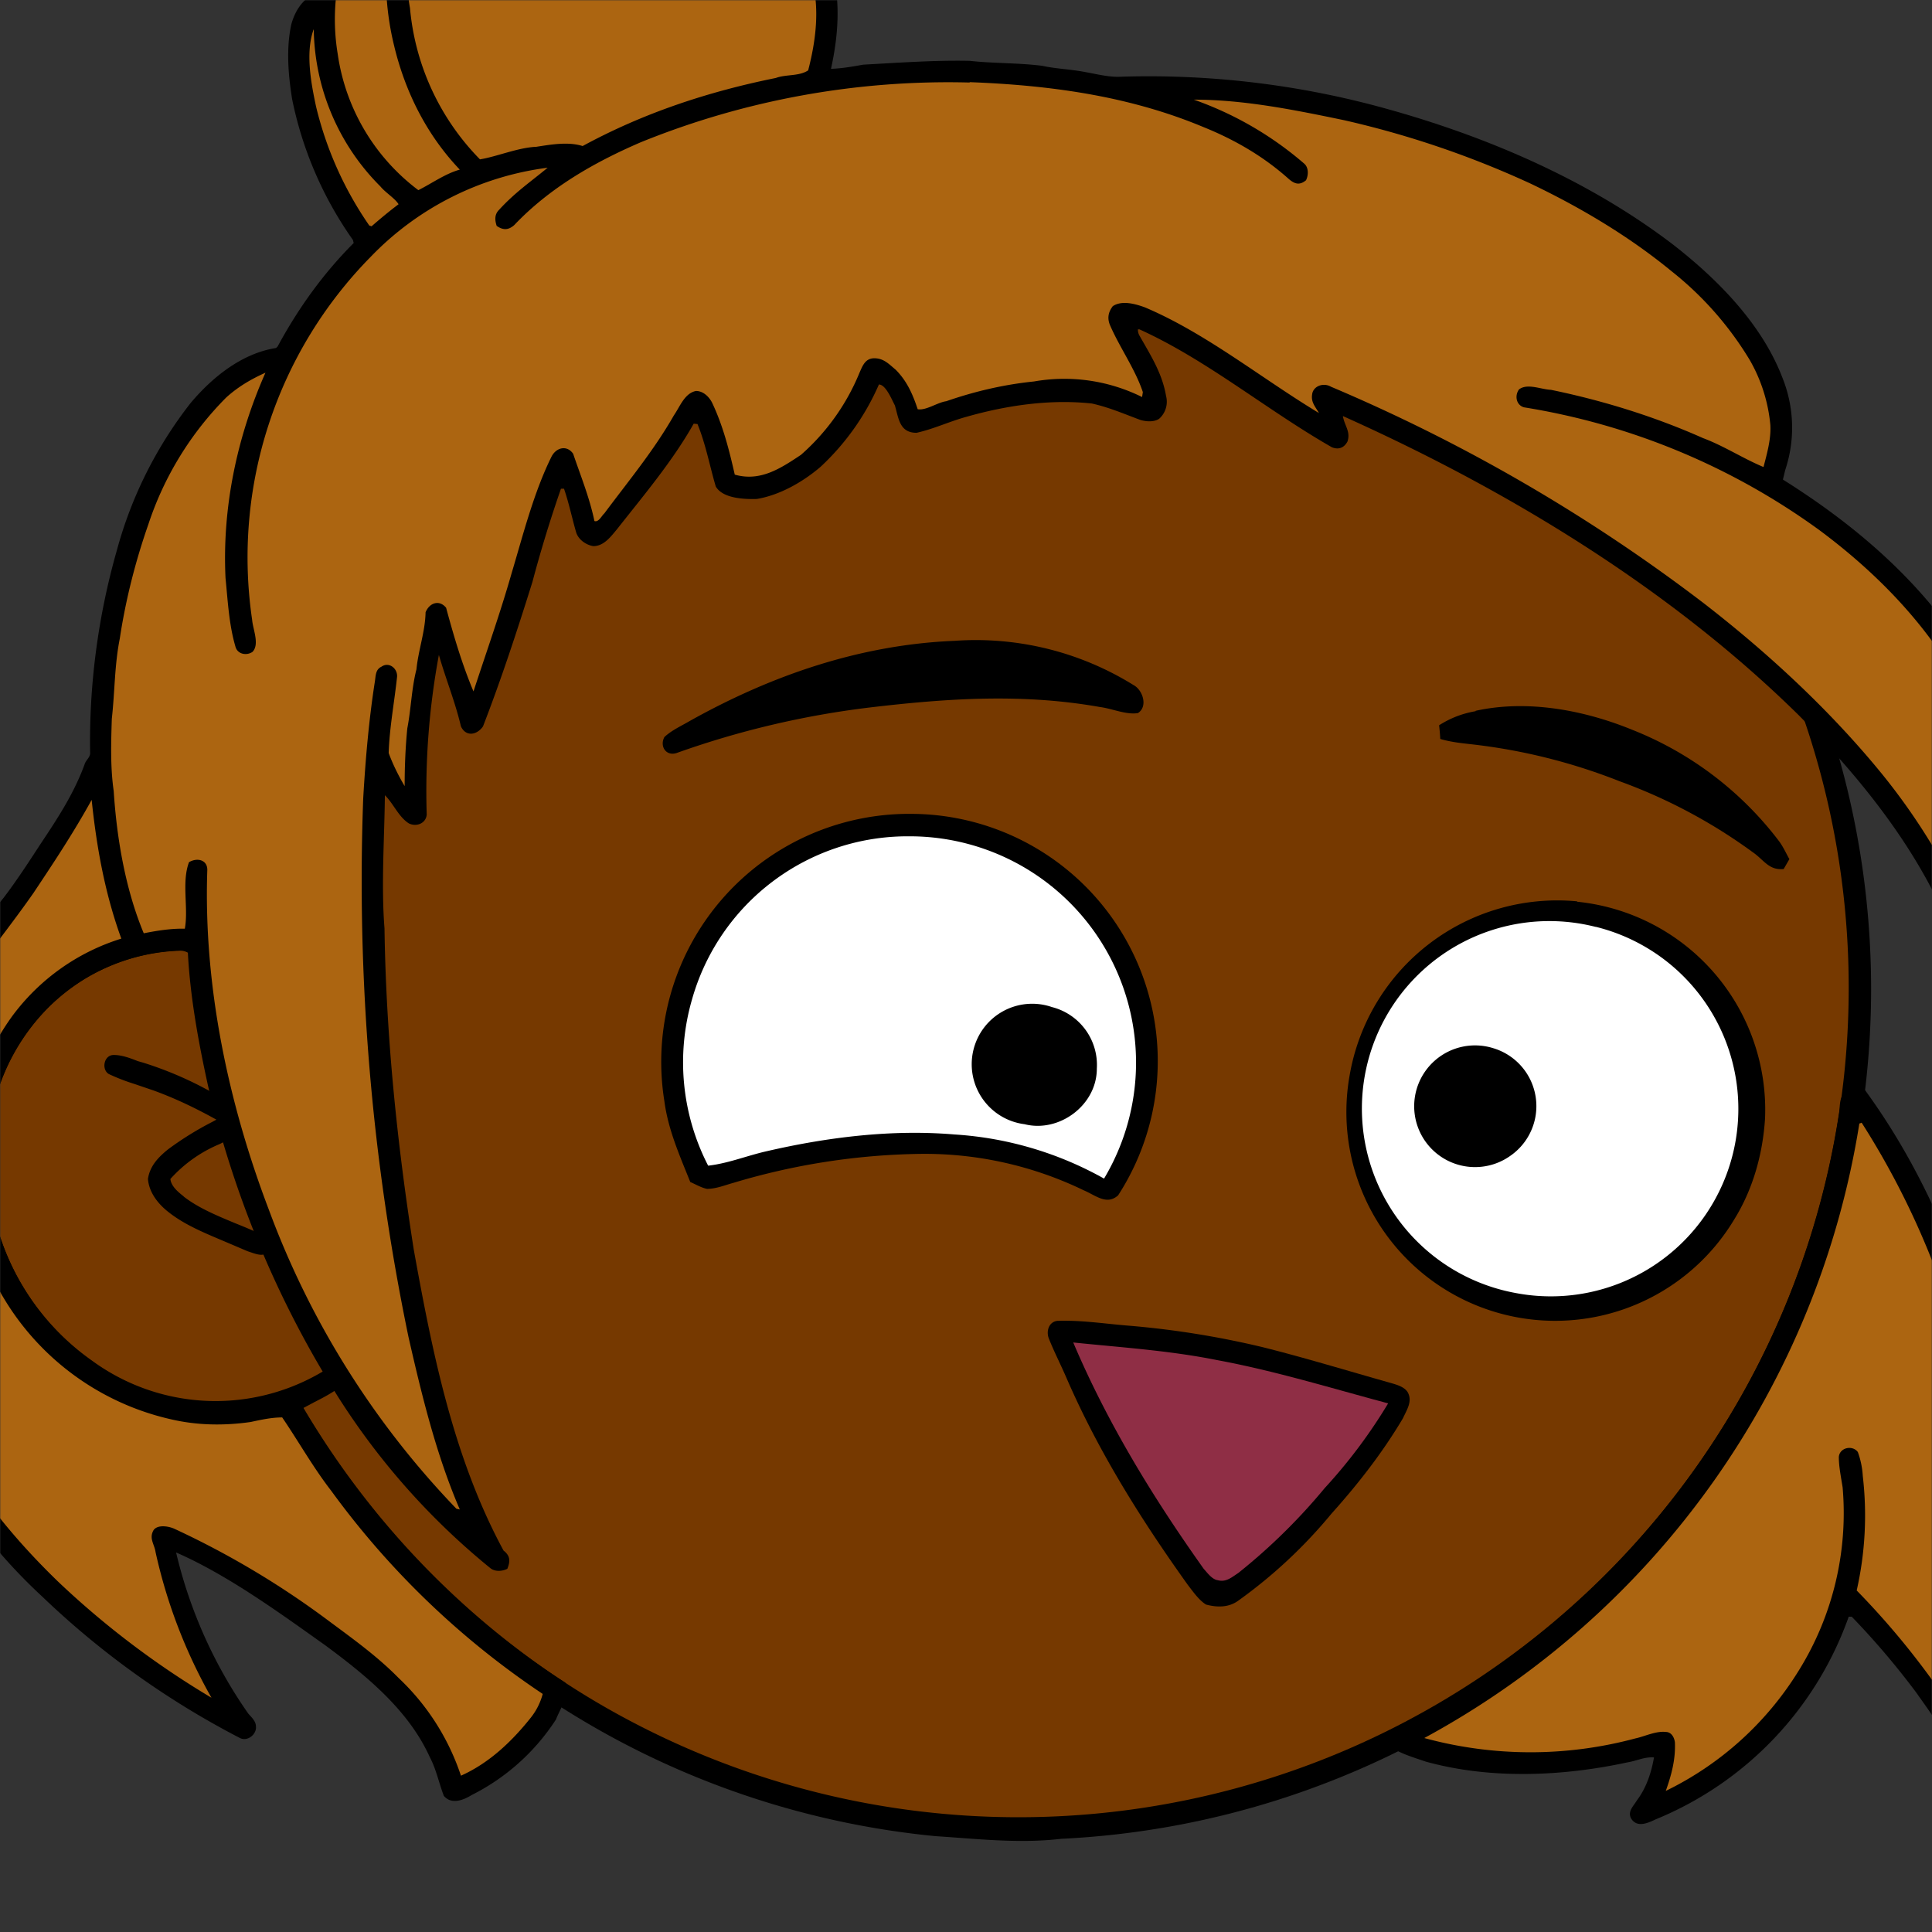 <svg xmlns="http://www.w3.org/2000/svg" viewBox="0 0 762 762" fill="none" shape-rendering="auto"><rect x="0" y="0" width="762" height="762" fill="#333333" stroke="none"/><mask id="viewboxMask"><rect width="762" height="762" rx="0" ry="0" x="0" y="0" fill="#fff" /></mask><g mask="url(#viewboxMask)"><g transform="scale(-1 1) translate(-762 0)"><g transform="translate(-190.5 -190.5) scale(1.5)"><path d="M396 164.8a224.8 224.8 0 0 1 104.8 42.4c6.2 4.9 12.5 9.4 18 15a225.4 225.4 0 0 1 71.8 149 58.5 58.5 0 0 1 50.9 42.2 71 71 0 0 1-27.6 76.5c-11 7.7-24.5 12-38 11.7-5 0-10-1.6-15-1.8-1.9 2.2-3.3 4.9-4.8 7.3A223.3 223.3 0 0 1 389 609.8c-11 .7-21.9 2-33 .7a223.7 223.7 0 0 1-178.8-342.3A223.4 223.4 0 0 1 352 163.5c14.6-1.4 29.4-.3 44 1.3Z" fill="#000"/><path fill-rule="evenodd" clip-rule="evenodd" d="M498.8 213.2A216 216 0 0 0 363 169c-13-.2-26.2 1.6-39 4a218 218 0 0 0-113.6 365.5 218.5 218.5 0 0 0 260.4 40.2c35-18.8 64.2-47.3 84.4-81.5l-3-1.6c-2.8-1.4-5.7-3-8-5-2.2-2-.3-5.8 2.7-4.7 1.5.7 3 1.6 4.4 2.4a55 55 0 0 0 59.6-3.6 64.5 64.5 0 0 0 25-69.8 53.1 53.1 0 0 0-24-31 52.6 52.6 0 0 0-47-2.8c-1.6.8-3.4 1.5-5 1.3-2.5-.2-2.8-4.2-.6-5.2 8-4 16.5-5.6 25.4-6.4a217 217 0 0 0-72-146.4c-4.4-4-8.7-8.1-13.9-11.3Zm107.6 196.2c2-1.2 1.3-5.1-1.4-5-2 0-4.2.8-6.2 1.6l-1.4.4a95.1 95.1 0 0 0-25.5 12.4c-2.2 2-2.2 4.4.1 6.2a92 92 0 0 0 5.2 2.8 36 36 0 0 1 13 9.2c-.2 1.9-2 3.4-3.4 4.5l-.2.2c-3.9 3-8.8 5-13.6 7-2.5 1-4.9 2-7.1 3.1-1.7.8-2.6 2.2-1.6 3.9 1 2 3.2 1.1 5 .5l.6-.2 5.4-2.3c5.4-2.3 11-4.5 15.4-8 2.7-2.1 5.1-5.1 5.4-8.7-.5-3.4-2.7-5.7-5.3-7.8a83 83 0 0 0-11.6-7.2l-1.1-.6c5.4-3 10.8-5.6 16.6-7.7l5-1.7a52 52 0 0 0 6.7-2.6Z" fill="#763900"/><g transform="translate(-161 -83)"><path d="M556 424a65.2 65.2 0 0 1 65.3 75.6c-1 7.5-4 14.2-6.8 21.2-1.4.6-2.9 1.5-4.4 1.8-2.4 0-4.8-1-7-1.6a178.7 178.7 0 0 0-49.1-7.6 96 96 0 0 0-43 9.6c-3.1 1.3-6 4-9 1.3A65 65 0 0 1 556 424Z" fill="#000"/><path d="M557 429.9a58.9 58.9 0 0 1 57.1 43.1 59.3 59.3 0 0 1-4.3 43.5c-5.3-.6-10.1-2.6-15.4-3.8-16-3.7-33-5.8-49.4-4.4a92 92 0 0 0-39.3 11.6 59.5 59.5 0 0 1 51.3-90Z" fill="#fff"/><path d="M381.3 447a55.4 55.4 0 0 1 59.8 45.6 54.9 54.9 0 0 1-101 38.2c-5-8-7.6-17.3-8.2-26.7a55 55 0 0 1 49.4-57Z" fill="#000"/><path d="M376.5 453.7a49.3 49.3 0 1 1 20.9 96.3 49.3 49.3 0 0 1-21-96.3Z" fill="#fff"/><path d="M519.4 474.8a15.9 15.9 0 1 1 7.2 30.8c-9.1 2.3-19-5-19-14.6a15.7 15.7 0 0 1 11.8-16.2ZM403.4 485.6A16 16 0 1 1 399 514a15.9 15.9 0 0 1 4.4-28.4Z" fill="#000"/></g><g transform="translate(-161 -83)"><path d="M545 378.5c24.7 1 48 9 69.5 21 2.2 1.3 4.9 2.5 6.8 4.3 1.3 2.4-.4 5.1-3.2 4.2a234.2 234.2 0 0 0-51-12c-20.4-2.4-40-3.7-60.3-.1-3.2.4-6.9 2.1-10 1.6-2.7-1.7-1.3-6.1 1.2-7.4a78.6 78.6 0 0 1 47-11.6ZM408 397c3.5.6 6.6 1.8 9.6 3.7a54 54 0 0 0-.3 3.6c-2.7.8-5.5 1.1-8.2 1.4a152 152 0 0 0-38.9 9.7 140.6 140.6 0 0 0-35.1 18.7c-2.9 2-4.2 4.8-8.1 4.4l-1.5-2.6c.9-1.6 1.6-3.2 2.7-4.7a90 90 0 0 1 38.6-29.3c12.7-5.2 27.6-8 41.2-5Z" fill="#000"/></g><g transform="translate(-161 -83)"><path d="M517.9 557.3c2.3.2 3.1 2.7 2.3 4.7-1.4 3.5-3.2 7-4.7 10.5-8.4 19.3-19.5 37-31.8 54.2-1.4 1.8-2.9 4-4.8 5.2-3 .8-6.1.8-8.6-1.1a129.4 129.4 0 0 1-24.4-22.8c-7-7.8-13.4-16-18.8-25.1-1-2.2-2.6-4.5-1.2-6.9 1-1.5 3.2-2 4.9-2.5 11-3.1 22.1-6.5 33.3-9.3a235 235 0 0 1 36-5.7c5.8-.5 11.8-1.4 17.8-1.2Z" fill="#000"/><path d="M513.8 563c-9 21.2-21 40.8-34.3 59.5-1 1.1-2.2 2.8-3.7 3-2.2.6-3.7-.8-5.4-1.9a155 155 0 0 1-22.7-22.3A137.4 137.4 0 0 1 431 579c15-4 29.9-8.6 45.1-11.4 12.5-2.5 25-3.3 37.6-4.6Z" fill="#8F2E45"/></g><g transform="translate(-161 -83)"></g><g transform="translate(-161 -83)"></g><g transform="translate(-161 -83)"><path d="M675.4 160.4c1.2-1 3.1-.8 4.5-.2a57.8 57.8 0 0 1 24.3 21.7c5.1 8 7.9 17.1 9.3 26.5 3.2 1.7 5 4.7 5.9 8 1.4 6.4.8 13.3-.2 19.6a97.6 97.6 0 0 1-16 37.1l-.2.8c8 8 14.6 17.2 20 27.2l.4.4c9 1.4 16.8 7.7 22.5 14.5a109 109 0 0 1 19.4 38.8c4.9 17.2 7.3 35.3 7 53.1-.1 1.2 1.2 2 1.5 3.2 2.8 7.6 7 14 11.4 20.6 3.2 4.9 6.3 9.7 9.8 14.3a343.2 343.2 0 0 1 33 49c9.8 18.2 15.9 37.8 19.6 58.1 3 18.2 4.6 39-1.1 56.8a91.9 91.9 0 0 1-29.1 41.5c-1.8 1.6-5.2 2.4-6.8.1-1-1.6.3-3.4 1-4.9 6.6-10.1 8-23.8 9.2-35.6-.1-7.3.6-14.9-.8-22-.5-2.1-.1-5.2-1.5-7-.4 1.8-1 3.2-1.8 4.8a143 143 0 0 1-31.8 43 223.2 223.2 0 0 1-52 37.2c-2 1-4.4-1-4.2-3 0-1.4 1.1-2.4 2-3.4a123 123 0 0 0 19-42.4c-13.5 5.9-27.1 15.8-39.2 24.4-10.7 7.9-21.9 17-27.5 29.4-1.7 3.2-2.4 6.8-3.7 10.2-2 2.4-5.2 1.1-7.3-.2a56.7 56.7 0 0 1-22.2-19.9c-1-2.7-4-7-2.4-9.7 28.8-18.4 53-44.5 70-74 .7-2.5 3-2.8 5.1-2 16.3 5.1 34.2 2 48.2-7.7a65.3 65.3 0 0 0 28-62.7 55.5 55.5 0 0 0-16-31.7A51.3 51.3 0 0 0 749 460a4 4 0 0 0-2.4.5c-.6 11.7-2.8 23.6-5.3 35-6.4 27.2-17 53.5-31.5 77.4a187 187 0 0 1-42.7 49.4c-1.2 1-3.1.9-4.5.2-.8-2-.8-3.4 1-4.8 13.2-24.4 18.7-52 23.6-79.1 4.4-28 7.3-56.3 7.7-84.5.9-11.3 0-24.1-.1-35-2.2 2.1-3.6 5.7-6.3 7.4-2 1-4.5 0-4.7-2.3a196 196 0 0 0-3.2-42c-1.8 6.3-4.3 12.4-5.8 18.8-1.3 2.8-4.2 2.3-5.8 0-4.8-12.4-9-25.2-13-38a341 341 0 0 0-7.5-24.5h-.8c-1.3 3.8-2.1 7.7-3.2 11.5-.6 1.9-2.6 3.3-4.5 3.6-2.8 0-4.6-2.5-6.2-4.4-7-8.9-14.7-18-20.2-27.8l-1 .1c-2.2 5.4-3.2 11-4.8 16.4-1.8 3.2-7.6 3.4-10.8 3.3-6-1-12-4.4-16.7-8.4a65 65 0 0 1-15.4-21.7c-1.8 0-3.4 4-4.2 5.5-1 3.4-1.2 7.2-5.7 7.2-4.5-1-8.7-3-13.1-4.2-10.5-3-22-4.7-33-3.5-4.5 1-8.4 2.7-12.7 4.3-1.6.5-3.7.6-5-.3a6 6 0 0 1-1.8-6c1-5.9 4-10.6 6.9-15.7.3-.5.5-1 .5-1.8h-.4c-17.7 8-33.6 21.3-50.6 31-1.7.7-3.2.2-4.1-1.5-.9-2.6.8-4.2 1.2-6.7-43.3 19.4-86 45.3-119.9 78.7-17.2 17.4-33.6 37.9-41.7 61.2-1 2.9-3.7 3.4-5.6 1-4.8-6.8-8.3-14.9-9.6-23.2a72 72 0 0 1 6.6-44.2c12-24.5 31.7-42.5 54.5-56.8l-.6-2.5a35.1 35.1 0 0 1 .7-24.2c5.4-14.2 17.1-26 28.8-35.1 22.8-17.4 50.3-29 77.9-36.4a233 233 0 0 1 68-7.7c3 0 6-.8 8.9-1.3 3.7-.7 7.4-.8 11.1-1.6 6.3-.8 12.7-.6 19-1.3 9.3-.2 18.7.5 28 1 2.8.5 5.6 1 8.5 1.1-2.5-11.3-3-24 3.3-34.1a41 41 0 0 1 27.2-18.2c10.6-2.6 22.2-2.1 33-1.4a213 213 0 0 1 45 10.7 50 50 0 0 0-10.9-20.2c-1.1-1-1-3.5.2-4.4ZM310.9 497.1c1.6 1.7 1.2 3.7 1.6 5.9a218.6 218.6 0 0 0 115.6 160.8c2.5.8 3.2 4.8 1 6.3-2.6 1.4-5.4 2.2-8 3.1-17 4.7-35.9 3.9-53 .2-2.5-.4-4.5-1.5-7-1.3.7 4 2 8 4.5 11.3.9 1.5 2.4 2.8 1.6 4.6-1.5 2.7-4.4 1.4-6.5.4a90 90 0 0 1-50.8-53.3h-.8a206 206 0 0 0-17 20c-3.5 5-7.4 10-9.2 15.9-.6 2.6-4 2.3-5.1.2-2.2-4-3.4-8.9-5-13.2-7.6-27.8-6.2-58-.2-86 6-26.5 16.6-52.7 32.6-74.8 1.4-2.2 4.2-2.2 5.7 0Z" fill="#000"/><g fill="#ac6511"><path d="M686.6 171.2a55.8 55.8 0 0 1 20.6 53A54.4 54.4 0 0 1 686 260c-3.6-1.8-7-4.3-10.9-5.4 8.7-9.1 14.4-20.5 17.3-32.7a74 74 0 0 0-5.8-50.8Z"/><path d="M650.9 181.6c12.5 2.2 24.7 5.7 36.6 10.1 1.4 6.5 1.9 13.9.7 20.4a65 65 0 0 1-18.4 39.8c-4.4-.7-10-3.1-14.8-3.3-3.9-.6-8.4-1.4-12.2-.2-16-8.7-33-14.3-50.8-17.9-2.7-1-6.1-.4-8.5-2-3-11.6-3.6-23.2 3.4-33.6 6-8.3 15.4-12.3 25.2-14.2 13-2.4 25.8-1.4 38.8.9ZM713.5 217.7l.1.2c2.1 6.1.6 14-.7 20.1a93 93 0 0 1-14 31.3l-.6.2c-2.3-2-4.7-4-7.1-5.8 1-1.6 3.4-3 4.8-4.7a59.6 59.6 0 0 0 17.5-41.2v-.1ZM541 231.7a215 215 0 0 1 86.5 15.7c12.3 5.3 24 12 33.3 21.8 1.6 1.4 3 1.3 4.6.2.5-1.5.6-3-.6-4.2-4.2-4.6-8.2-7.3-12.8-11.1a78.4 78.4 0 0 1 46.5 23.4 112.6 112.6 0 0 1 31.2 95.5c-.2 2.5-2 6.4-.1 8.4 1.6 1.1 4 .6 4.5-1.4 1.7-5.8 2-12 2.6-18 .9-18.5-3-37.1-10.5-54 3.8 1.7 7.2 3.7 10.3 6.5a85 85 0 0 1 20.5 33.4c3.4 9.7 6 20 7.5 30 1.4 7 1.3 14 2.1 21.1.2 6.3.4 12.8-.5 19-.8 12.5-3.1 25.9-7.9 37.4-3.5-.7-7.3-1.3-10.8-1.2-1-5.5.9-12.2-1.1-17.5-2.2-1.3-5-.6-4.8 2.3 1 30.2-5.5 61-16.2 89.1a226.6 226.6 0 0 1-49.3 78.6l-.9.2c6.2-14.4 10-30 13.5-45.4A589.9 589.9 0 0 0 700.5 420c-.6-10.4-1.5-20.8-3.1-31-.2-1.5-.2-3-1.7-3.7-2-1.4-4.3.5-4.1 2.7.7 6.6 2 13.4 2.2 20-1.1 3-2.6 6-4.2 8.7 0-5-.2-10.2-.7-15.2-1-5.2-1.1-10.4-2.4-15.5-.5-5.1-2.3-9.9-2.4-15-1-2.5-3.6-3.4-5.4-1.2-2 7.4-4.2 14.9-7.2 22-3.4-10.4-7-20.5-10-31-3-10-5.8-21.2-10.5-30.7-1.2-2.4-4-3.2-5.7-.8-2 5.9-4.3 11.5-5.6 17.7-1.1.4-1.9-1.4-2.6-2-6.4-8.6-13-16.5-18.3-25.8-1.6-2.3-2.8-5.8-5.8-6.4-1.9 0-3.4 1.5-4.2 3-2.9 6.1-4.5 12.4-6 19-6.7 1.9-12-1.6-17.4-5.2A57.9 57.9 0 0 1 570 308c-.8-1.8-1.5-3.8-3.9-3.8-2.5 0-3.9 1.6-5.6 3-3 3-4.5 6.5-5.8 10.4-2.2.4-5.2-1.8-7.5-2.1-7.5-2.6-15.2-4.4-23.1-5.2a46 46 0 0 0-28.4 4.1l-.2-1.3c2-6 6-11.6 8.5-17.3.9-1.9.7-3.6-.6-5.3-2.4-1.6-5.9-.6-8.4.3-16.1 6.8-30.7 18.7-45.8 27.8.9-1.6 2.1-2.8 1.8-4.8-.2-2.3-3-3.3-5-2.1a450.8 450.8 0 0 0-98.1 57c-16.9 13.1-33 28-46.5 44.5a165.5 165.5 0 0 0-23.7 39 51.4 51.4 0 0 1-6.8-24.3 75 75 0 0 1 11.8-41.4c8.8-14.6 21.3-27 34.9-37.1a180.7 180.7 0 0 1 77.7-32.3c2-.6 2.5-3 1.3-4.7-2.2-1.7-5.8 0-8.4.1-13.6 2.8-27.2 7-40 12.7-5.4 2-10.6 5.4-15.9 7.6-.9-3.5-2-7.3-1.8-11a42 42 0 0 1 5.4-17.1 87 87 0 0 1 20.6-23.4c11.2-9.2 24-16.8 37-23a248 248 0 0 1 49.1-16.7c13-2.7 26.3-5.4 39.5-5.4a90 90 0 0 0-29 16.8c-1.2 1-1.2 3-.5 4.4 1.7 1.4 3 1 4.6-.4 6.6-5.9 14.2-10.3 22.4-13.6 19.6-8.2 40.4-11 61.5-11.8Z"/><path d="m771.9 420.3.1.2c4.7 8.5 9.8 16.2 15.2 24.3 6 8.6 12.6 16.7 18.6 25.3 9 12.8 17.2 26.4 23.4 40.8A197.8 197.8 0 0 1 844 571c1 7 1 14.4 0 21.5a76.2 76.2 0 0 1-22.8 47.3c3-8.6 4.4-17.8 5-26.8.3-10 .8-20.7-1.4-30.5a29 29 0 0 0-3-9.5c1.2-3.9 1.6-8 2-12-.1-2.5-3.7-3.2-4.8-1-1.1 3.4-.6 6.8-2 10.1-6 21.5-20.3 40.3-36.2 55.7a227.6 227.6 0 0 1-40.4 30.6 137.5 137.5 0 0 0 14.7-38.3c.3-2.1 1.8-3.6.5-5.8-1.1-1.5-4-1-5.5-.3a227.5 227.5 0 0 0-39.6 23.5c-6.7 5-13.4 9.7-19.3 15.7a62.2 62.2 0 0 0-16.4 25.7c-7.4-3.3-13.4-9-18.4-15.3a16.9 16.9 0 0 1-3.1-6.2 219.4 219.4 0 0 0 55.6-53.4c4.8-6.2 8.6-13 12.9-19.3 2.8 0 5.5.6 8.3 1.2 7 1 14 .9 20.9-.7a69 69 0 0 0 51.6-50 65 65 0 0 0-9.8-56 56.5 56.5 0 0 0-28.7-20.4c4.3-11.8 6.5-24 7.8-36.5ZM306.5 505.2l.5.2h.1A223.8 223.8 0 0 0 421.5 667a106.2 106.2 0 0 1-55.5.1c-2.4-.5-5.4-2-8-1.7-1.4 0-2.2 1.3-2.4 2.7-.2 4.5.9 8.6 2.4 12.8a84.4 84.4 0 0 1-35-31.7 78.4 78.4 0 0 1-11.5-48.1c.4-2.6 1-5.4 1-8-.2-2.5-3.6-3.2-5-1.3a22 22 0 0 0-1.3 6.3 89.4 89.4 0 0 0 1.6 30.1A207.6 207.6 0 0 0 281 662l-.8-.1c-4.9-13.7-6.3-27.5-7-41.9a211.8 211.8 0 0 1 33.3-114.8Z"/></g></g><g transform="translate(-161 -83)"></g></g></g></g></svg>